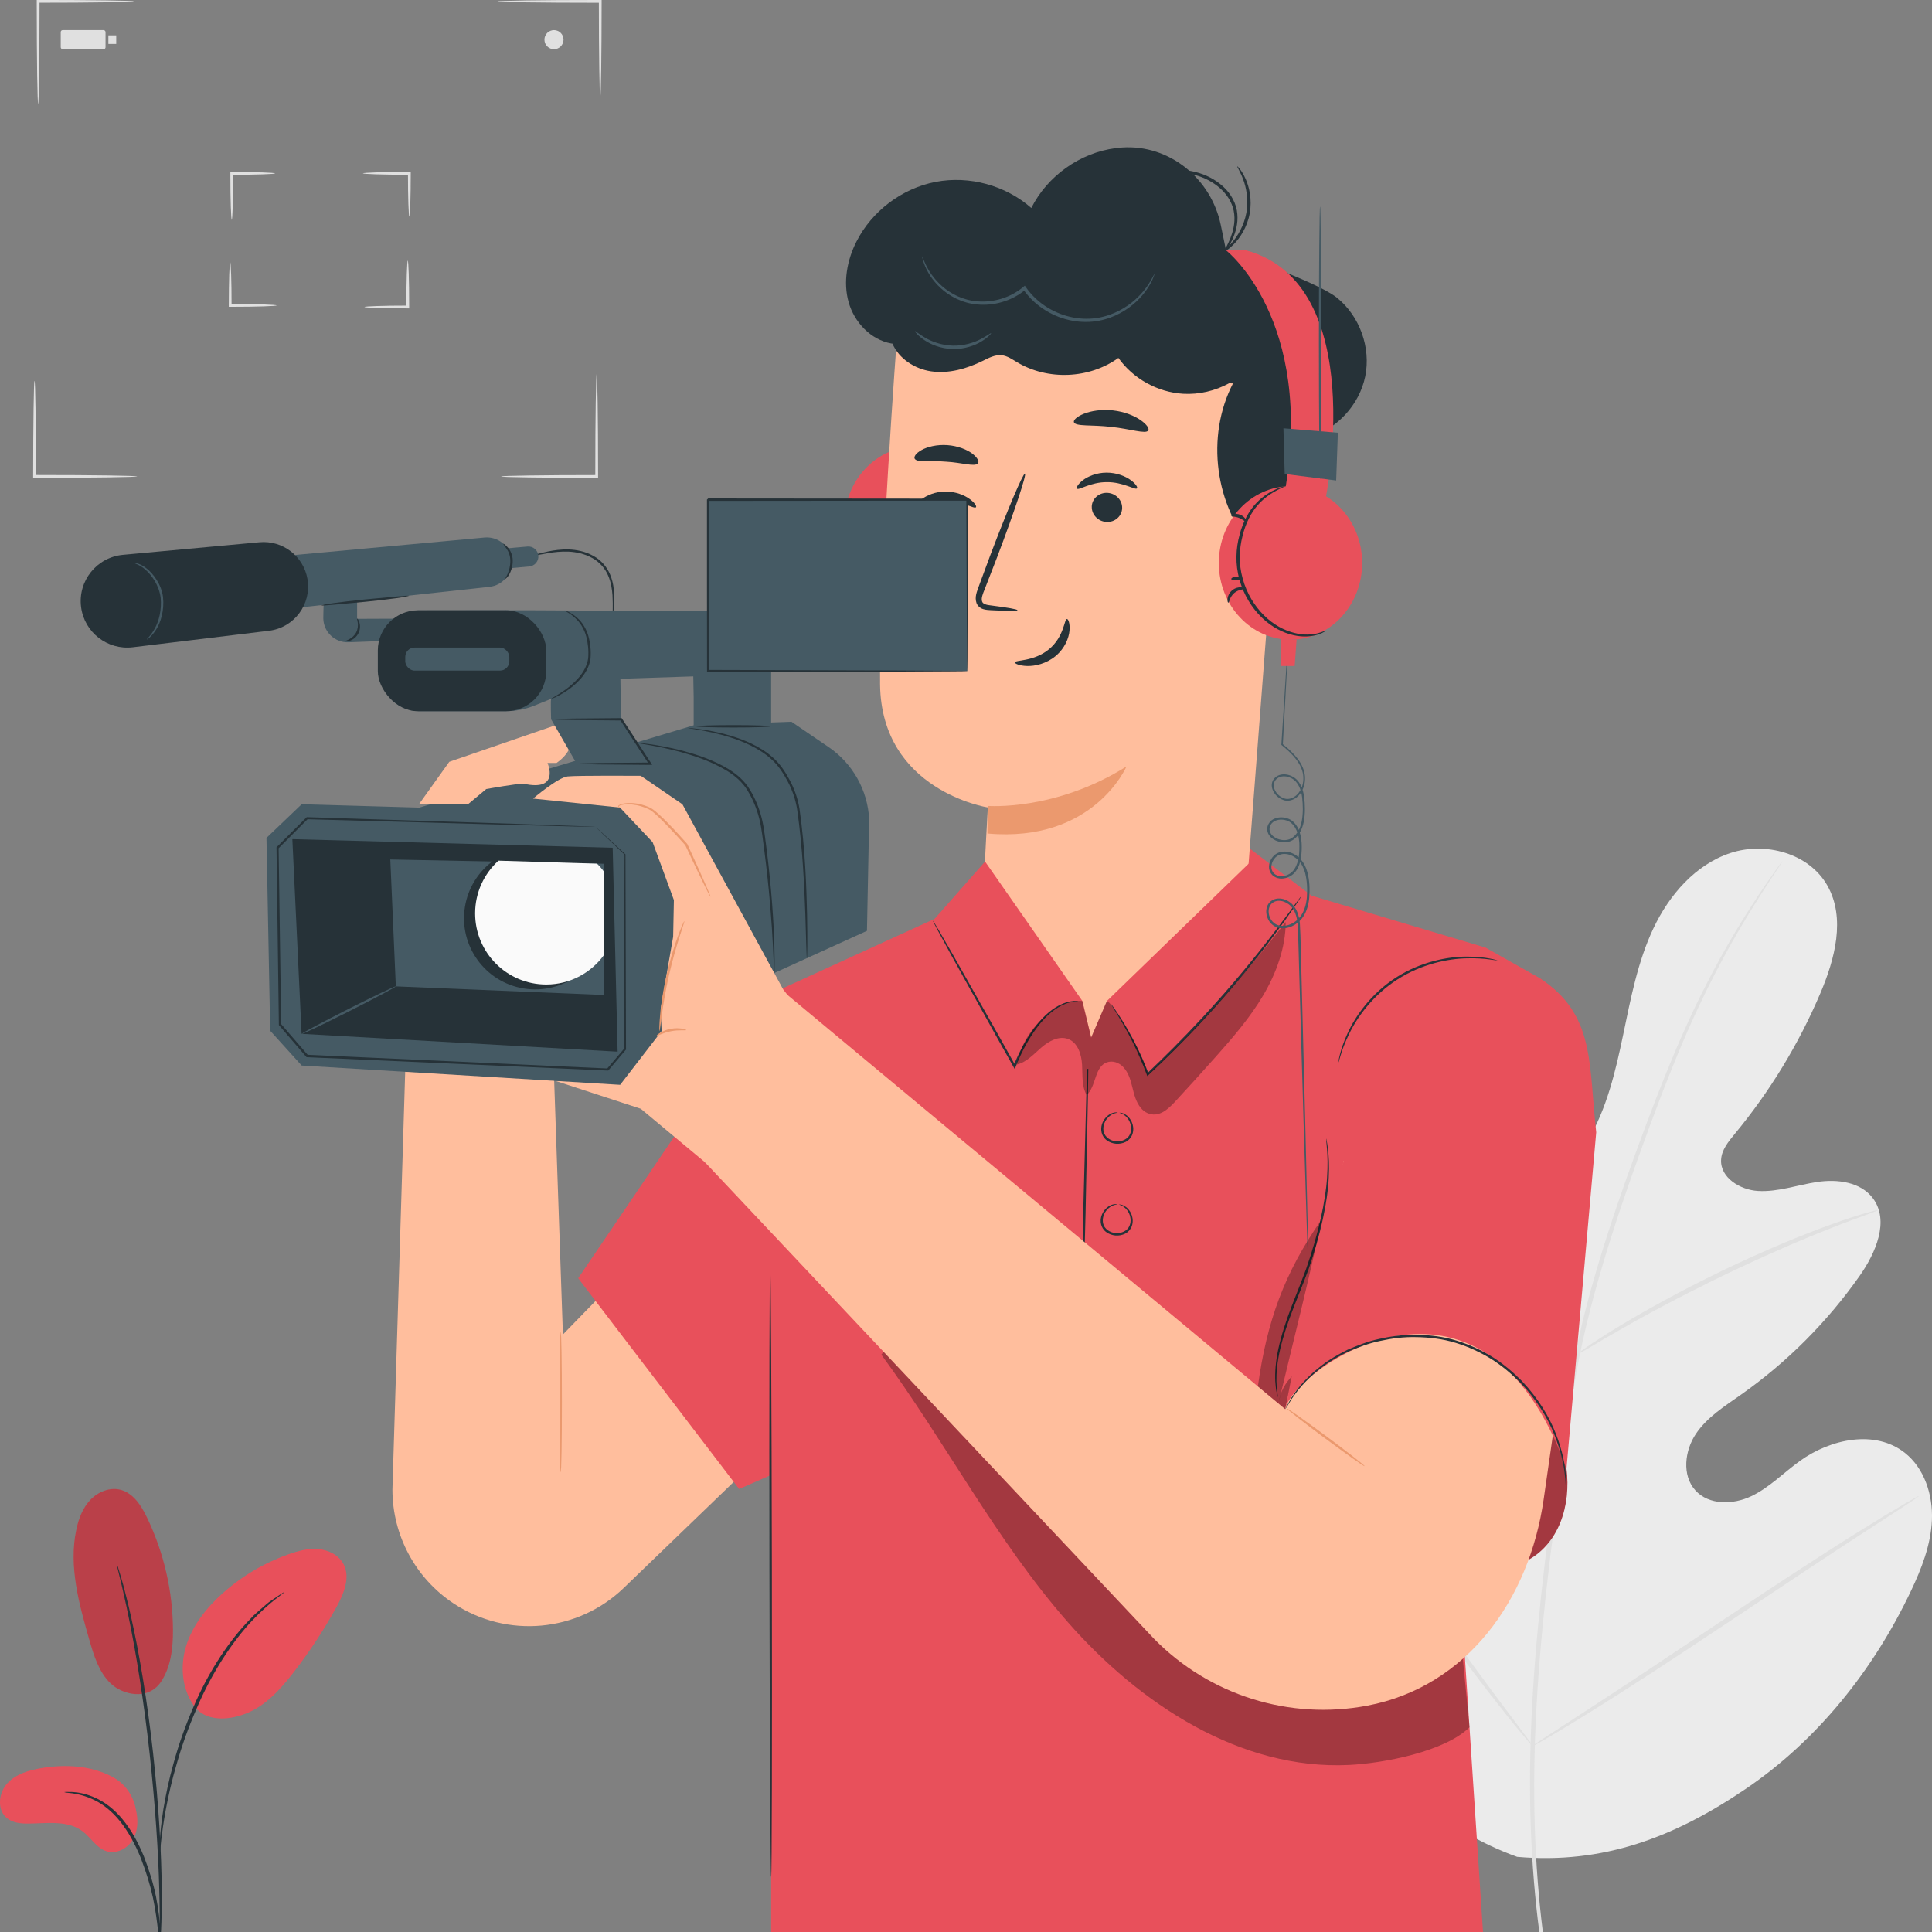 <?xml version="1.0" encoding="UTF-8"?>
<svg id="Plant" xmlns="http://www.w3.org/2000/svg" viewBox="0 0 500 500">
  <rect x="0" y="0" width="500" height="500" fill="#808080" stroke="none"/>
  <defs>
    <style>
      .cls-1 {
        fill: #e8505b;
      }

      .cls-2 {
        fill: #fafafa;
      }

      .cls-3 {
        fill: #263238;
      }

      .cls-4 {
        opacity: .3;
      }

      .cls-5 {
        fill: #eb996e;
      }

      .cls-6 {
        fill: #e0e0e0;
      }

      .cls-7 {
        fill: #455a64;
      }

      .cls-8 {
        opacity: .2;
      }

      .cls-9 {
        fill: #ffbe9d;
      }

      .cls-10 {
        fill: #ebebeb;
      }
    </style>
  </defs>
  <g>
    <path class="cls-6" d="M9.88,26.94c-.05,0-.1-.72-.14-2.02-.03-1.44-.07-3.28-.12-5.5-.07-4.64-.11-11.06-.11-18.14,0-.31,0-.63,0-.92v-.37s.36,0,.36,0c6.88,0,13.06.05,17.53.11,2.13.05,3.9.08,5.28.11,1.24.04,1.93.09,1.93.14s-.69.1-1.93.14c-1.38.03-3.15.07-5.28.11-4.47.07-10.65.11-17.53.11l.36-.36c0,.29,0,.6,0,.92,0,7.08-.04,13.5-.11,18.14-.05,2.22-.09,4.06-.12,5.5-.04,1.3-.09,2.02-.14,2.02Z"/>
    <path class="cls-6" d="M59.99,56.9c-.1,0-.19-1.3-.26-3.4-.07-2.1-.11-5-.11-8.21,0-.14,0-.28,0-.41v-.37s.36,0,.36,0c3.11,0,5.91.05,7.94.11,2.02.07,3.26.16,3.26.25s-1.24.19-3.26.25c-2.02.07-4.82.11-7.94.11l.36-.36c0,.13,0,.27,0,.41,0,3.21-.04,6.11-.11,8.21-.07,2.1-.16,3.4-.26,3.4Z"/>
    <path class="cls-6" d="M71.6,79.03c0,.1-1.3.19-3.4.26-2.1.07-5.01.11-8.21.11-.14,0-.28,0-.41,0h-.37s0-.36,0-.36c0-3.11.05-5.91.11-7.94.07-2.02.16-3.26.25-3.26s.19,1.24.25,3.26c.07,2.02.11,4.82.11,7.94l-.36-.36c.13,0,.27,0,.41,0,3.21,0,6.11.04,8.21.11,2.1.07,3.4.16,3.4.26Z"/>
    <path class="cls-6" d="M105.52,67.42c.1,0,.19,1.3.26,3.4.07,2.1.11,5,.11,8.21,0,.14,0,.28,0,.41v.37s-.36,0-.36,0c-3.11,0-5.91-.05-7.94-.11-2.02-.07-3.26-.16-3.26-.25s1.24-.19,3.26-.25c2.02-.07,4.82-.11,7.94-.11l-.36.36c0-.13,0-.27,0-.41,0-3.21.04-6.11.11-8.21.07-2.1.16-3.4.26-3.4Z"/>
    <path class="cls-6" d="M93.91,44.87c0-.1,1.3-.19,3.4-.26,2.1-.07,5.01-.11,8.21-.11.14,0,.28,0,.41,0h.37s0,.36,0,.36c0,3.11-.05,5.91-.11,7.94-.07,2.02-.16,3.26-.25,3.26s-.19-1.24-.25-3.26c-.07-2.02-.11-4.82-.11-7.94l.36.36c-.13,0-.27,0-.41,0-3.21,0-6.11-.04-8.21-.11-2.1-.07-3.4-.16-3.4-.26Z"/>
    <path class="cls-6" d="M35.53,123.29c0,.05-.72.1-2.02.14-1.44.03-3.28.07-5.5.12-4.64.07-11.06.11-18.14.11-.31,0-.63,0-.92,0h-.37v-.36c0-6.88.05-13.06.11-17.53.05-2.13.08-3.9.11-5.28.04-1.24.09-1.93.14-1.93s.1.69.14,1.93c.03,1.38.07,3.15.11,5.28.07,4.47.11,10.65.11,17.53l-.36-.36c.29,0,.6,0,.92,0,7.08,0,13.5.04,18.14.11,2.22.05,4.06.09,5.5.12,1.3.04,2.02.09,2.02.14Z"/>
    <path class="cls-6" d="M154.41,96.72c.05,0,.1.72.14,2.02.03,1.44.07,3.28.12,5.5.07,4.64.11,11.06.11,18.14,0,.31,0,.63,0,.92v.37h-.36c-6.88,0-13.06-.05-17.53-.11-2.13-.05-3.9-.08-5.28-.11-1.24-.04-1.93-.09-1.93-.14s.69-.1,1.93-.14c1.38-.03,3.15-.07,5.28-.11,4.47-.07,10.65-.11,17.53-.11l-.36.36c0-.29,0-.6,0-.92,0-7.08.04-13.5.11-18.14.05-2.22.09-4.06.12-5.5.04-1.3.09-2.02.14-2.02Z"/>
    <path class="cls-6" d="M128.75.37c0-.05.72-.1,2.02-.14,1.44-.03,3.28-.07,5.5-.12,4.64-.07,11.06-.11,18.14-.11.31,0,.63,0,.92,0h.37v.36c0,6.88-.05,13.06-.11,17.53-.05,2.13-.08,3.9-.11,5.28-.04,1.24-.09,1.93-.14,1.93s-.1-.69-.14-1.93c-.03-1.38-.07-3.15-.11-5.28-.07-4.47-.11-10.65-.11-17.53l.36.36c-.29,0-.6,0-.92,0-7.08,0-13.5-.04-18.14-.11-2.22-.05-4.06-.09-5.5-.12-1.3-.04-2.02-.09-2.02-.14Z"/>
    <path class="cls-6" d="M145.84,10.26c0,1.36-1.11,2.47-2.47,2.47s-2.47-1.11-2.47-2.47,1.11-2.47,2.47-2.47,2.47,1.11,2.47,2.47Z"/>
    <rect class="cls-6" x="15.72" y="7.79" width="11.59" height="4.94" rx=".49" ry=".49"/>
    <rect class="cls-6" x="28.05" y="9.15" width="2.03" height="2.22"/>
  </g>
  <g>
    <path class="cls-10" d="M392.6,480.54c-39.34-14.24-58.39-55.16-67.46-94.12-1.51-6.5-4.05-13.11-2.5-19.58,1.55-6.48,7.66-12.26,14.16-11.1,5.39.97,8.97,5.97,12.89,9.86,5.21,5.17,11.88,8.81,18.99,10.37,4.68,1.03,10.1.96,13.55-2.36,4.73-4.56,3.32-12.42,1.56-18.82-3.29-11.93-6.57-23.85-9.86-35.77-1.76-6.4-3.54-12.94-3.18-19.56.36-6.62,3.24-13.45,8.88-16.8,5.64-3.35,14.12-1.86,17.1,4.07,1.24,2.47,1.43,5.32,2.33,7.93.89,2.61,2.92,5.22,5.65,5.29,2.76.06,4.84-2.44,6.25-4.83,4.88-8.25,7.12-17.79,9.09-27.21,1.97-9.42,3.76-19,7.86-27.67,4.1-8.67,10.9-16.5,19.94-19.48,9.04-2.99,20.34.05,25.08,8.44,4.76,8.41,1.95,18.99-1.82,27.85-5.59,13.14-13.08,25.44-22.15,36.4-1.63,1.98-3.41,4.12-3.54,6.7-.24,4.65,4.95,7.8,9.54,8.07,5.2.31,10.26-1.58,15.41-2.34,5.16-.76,11.16,0,14.32,4.21,4.39,5.84.75,14.18-3.43,20.13-8.37,11.91-18.79,22.34-30.64,30.69-4.25,2.99-8.81,5.84-11.72,10.17-2.91,4.34-3.66,10.71-.15,14.61,3.51,3.9,9.8,3.76,14.49,1.52,4.69-2.24,8.39-6.11,12.62-9.15,7.91-5.69,19.45-8.14,27.14-2.05,5.05,4.01,7.25,10.89,6.98,17.35-.27,6.47-2.69,12.63-5.46,18.45-9.66,20.36-24.15,38.55-42.68,51.12-18.53,12.58-36.94,19.58-59.24,17.62"/>
    <path class="cls-6" d="M399.78,509.29c-2.71-15.67-4.21-34.63-3.73-55.64.44-21.01,2.84-44,6.18-67.96.86-5.99,1.7-11.9,2.53-17.73.85-5.82,1.68-11.59,2.85-17.18,2.29-11.2,5.34-21.79,8.55-31.75,3.21-9.97,6.62-19.31,9.87-28.02,3.27-8.71,6.47-16.77,9.7-23.99,6.42-14.47,12.96-25.51,17.77-32.9,2.39-3.71,4.34-6.52,5.69-8.41.65-.9,1.16-1.61,1.55-2.14.35-.48.54-.72.56-.7.02.01-.14.28-.46.78-.36.55-.84,1.28-1.45,2.21-1.28,1.93-3.17,4.79-5.5,8.53-4.67,7.46-11.08,18.53-17.38,33-3.17,7.22-6.32,15.28-9.54,23.99-3.21,8.72-6.58,18.06-9.75,28.01-3.17,9.95-6.19,20.5-8.45,31.64-1.15,5.56-1.98,11.28-2.82,17.11-.83,5.83-1.67,11.74-2.53,17.72-3.33,23.94-5.75,46.87-6.26,67.81-.54,20.94.86,39.83,3.46,55.46"/>
    <path class="cls-6" d="M407.94,350.65c-.08.03-.56-.88-1.36-2.57-.81-1.68-1.91-4.15-3.22-7.22-2.62-6.14-5.95-14.74-9.59-24.23-3.64-9.5-7.08-18.03-9.79-24.11-1.35-3.04-2.46-5.5-3.25-7.18-.78-1.69-1.18-2.65-1.11-2.69.07-.04.61.84,1.53,2.47.92,1.62,2.16,4.03,3.61,7.03,2.92,6.01,6.51,14.52,10.15,24.03,3.57,9.38,6.79,17.86,9.25,24.35,1.13,2.92,2.09,5.38,2.85,7.36.67,1.74,1,2.72.92,2.75Z"/>
    <path class="cls-6" d="M486.2,313.1c.02.08-1.11.53-3.18,1.28-2.06.76-5.06,1.84-8.71,3.29-7.33,2.84-17.31,7.13-28.12,12.33-10.8,5.23-20.38,10.37-27.2,14.3-3.43,1.94-6.15,3.58-8.05,4.7-1.89,1.13-2.96,1.72-3,1.65-.05-.07.93-.8,2.75-2.06,1.82-1.25,4.49-3.01,7.86-5.05,6.73-4.13,16.27-9.41,27.11-14.66,10.84-5.22,20.92-9.39,28.35-12.03,3.7-1.35,6.75-2.31,8.87-2.92,2.12-.61,3.3-.9,3.33-.82Z"/>
    <path class="cls-6" d="M396.66,451.87s-.32-.27-.84-.85c-.6-.7-1.33-1.56-2.21-2.6-1.91-2.27-4.59-5.62-7.84-9.81-6.51-8.37-15.15-20.22-24.49-33.42-9.36-13.21-17.87-25.12-24.19-33.61-3.09-4.13-5.64-7.52-7.53-10.04-.81-1.1-1.48-2-2.03-2.74-.45-.63-.68-.98-.64-1.01.03-.02.32.27.84.86.6.7,1.33,1.56,2.21,2.6,1.91,2.27,4.59,5.62,7.84,9.81,6.51,8.37,15.15,20.22,24.5,33.42,9.35,13.2,17.86,25.11,24.19,33.61,3.09,4.12,5.64,7.52,7.52,10.04.81,1.1,1.48,2,2.03,2.74.45.64.68.98.64,1.01Z"/>
    <path class="cls-6" d="M496.67,387.14s-.31.29-.97.74c-.78.52-1.74,1.15-2.89,1.92-2.68,1.74-6.3,4.09-10.7,6.95-9.04,5.87-21.43,14.13-35.1,23.26-13.68,9.14-26.16,17.29-35.32,22.98-4.58,2.84-8.31,5.11-10.92,6.62-1.21.69-2.2,1.26-3.01,1.72-.7.38-1.07.56-1.1.53-.02-.04.31-.29.97-.74.78-.51,1.73-1.15,2.89-1.92,2.68-1.74,6.3-4.09,10.7-6.95,9.04-5.87,21.43-14.13,35.11-23.27,13.68-9.14,26.15-17.29,35.31-22.97,4.58-2.85,8.31-5.11,10.92-6.62,1.21-.69,2.2-1.26,3.01-1.72.7-.38,1.07-.56,1.1-.53Z"/>
  </g>
  <g>
    <path class="cls-9" d="M104.88,276.79l-3.32,108.7c0,11.86,5.95,22.93,15.83,29.48h0c13.82,9.15,32.13,7.47,44.06-4.03l35.54-34.27-3.83-80.1-47.48,48.8-2.39-69.39-38.42.81Z"/>
    <polygon class="cls-1" points="246.76 235.57 199.57 257.14 149.63 330.81 191.29 385.35 223.19 371.35 246.76 235.57"/>
    <path class="cls-5" d="M145.11,344.71c.17,0,.31,8.12.31,18.15s-.14,18.15-.31,18.15-.31-8.12-.31-18.15.14-18.15.31-18.15Z"/>
  </g>
  <g>
    <polygon class="cls-1" points="216.89 250.93 241.44 238.29 255.54 222.29 321.28 217.96 339.42 231.8 384.41 245.23 375.11 368.26 384.19 505.95 199.57 505.54 199.57 371.72 216.89 250.93"/>
    <path class="cls-3" d="M199.32,327.18c.17,0,.37,35.51.44,79.3.07,43.81-.01,79.31-.19,79.31-.17,0-.37-35.5-.44-79.31-.07-43.79.01-79.3.19-79.3Z"/>
    <path class="cls-3" d="M293.39,344.74s-.32.03-.94.01c-.67-.02-1.56-.05-2.67-.09-2.39-.11-5.73-.27-9.83-.46h-.22s0-.23,0-.23c.16-7.75.37-18.22.6-29.75.31-11.9.59-22.67.8-30.54.13-3.86.24-7,.31-9.25.05-1.04.09-1.88.12-2.52.03-.57.06-.88.08-.88.02,0,.04.3.04.88,0,.64,0,1.47,0,2.52-.03,2.26-.07,5.4-.12,9.26-.16,7.88-.38,18.65-.62,30.55-.3,11.53-.57,22-.78,29.75l-.21-.23c4.09.27,7.43.5,9.82.66,1.11.09,2,.16,2.67.21.61.06.93.1.93.12Z"/>
    <path class="cls-3" d="M289.72,287.98s.36-.07.95.15c.59.21,1.38.76,1.97,1.74.56.96.95,2.42.34,3.89-.31.71-.88,1.37-1.64,1.75-.75.39-1.63.55-2.51.49-.88-.08-1.72-.38-2.4-.89-.69-.5-1.15-1.24-1.33-2-.37-1.55.26-2.93.97-3.78.74-.87,1.61-1.29,2.23-1.4.62-.12.97-.02.96,0,0,.06-.34.05-.9.23-.56.17-1.31.62-1.95,1.44-.6.81-1.1,2.08-.76,3.36.31,1.3,1.68,2.29,3.22,2.41,1.54.13,3.06-.62,3.57-1.86.55-1.21.26-2.54-.2-3.44-.49-.92-1.17-1.47-1.69-1.74-.52-.27-.86-.31-.85-.38Z"/>
    <path class="cls-3" d="M289.58,311.73s.36-.07.95.15c.59.21,1.38.76,1.97,1.74.56.96.95,2.42.34,3.89-.31.71-.88,1.37-1.64,1.75-.75.39-1.63.55-2.51.49-.88-.08-1.72-.38-2.4-.89-.69-.5-1.15-1.24-1.33-2-.37-1.55.26-2.93.97-3.78.74-.87,1.61-1.29,2.23-1.4.62-.12.97-.02.96,0,0,.06-.34.05-.9.23-.56.17-1.31.62-1.95,1.44-.6.81-1.1,2.08-.76,3.36.31,1.3,1.68,2.29,3.22,2.41,1.54.13,3.06-.62,3.57-1.86.55-1.21.26-2.54-.2-3.44-.49-.92-1.17-1.47-1.69-1.74-.52-.27-.86-.31-.85-.38Z"/>
    <g class="cls-4">
      <path d="M228.09,350.59c16.66,22.7,29.71,48.07,48.28,69.24,18.57,21.17,44.65,38.31,72.78,36.94,8.97-.44,24.76-3.45,31.16-9.76l-2.36-24.11c-45.9-11.99-88.91-34.88-124.5-66.24-6.25-5.51-13.46-11.68-21.73-10.64"/>
    </g>
  </g>
  <g>
    <g>
      <g>
        <ellipse class="cls-1" cx="237.02" cy="135.39" rx="18.55" ry="19.86"/>
        <path class="cls-3" d="M238.48,115.54c-.03.08.75.35,2.05,1.04,1.29.68,3.15,1.78,4.87,3.74,1.74,1.93,3.22,4.73,4.02,8.08.87,3.34,1.04,7.2-.04,11.03-1.05,3.82-3.1,7.14-5.54,9.54-2.43,2.43-5.27,3.88-7.78,4.51-2.52.66-4.68.46-6.08.1-1.41-.36-2.13-.78-2.17-.7-.01.03.15.14.49.34.33.21.87.46,1.58.69,1.42.47,3.67.78,6.32.17,2.63-.57,5.64-2.03,8.2-4.54,2.58-2.46,4.74-5.91,5.83-9.89,1.13-3.97.92-8.06-.02-11.47-.87-3.45-2.48-6.35-4.35-8.3-1.86-1.98-3.83-3.02-5.18-3.62-.68-.3-1.23-.49-1.61-.6-.38-.11-.58-.16-.59-.13Z"/>
        <path class="cls-3" d="M253.1,145.69c.11,0,.27-.37.21-1-.06-.63-.4-1.52-1.17-2.17-.77-.66-1.71-.86-2.33-.81-.64.04-.99.26-.96.37.03.24,1.51.08,2.72,1.12,1.22,1.03,1.29,2.52,1.53,2.51Z"/>
        <path class="cls-3" d="M252.33,139.58c.09-.22-.48-.63-1.29-.66-.81-.03-1.4.35-1.33.58.07.24.64.28,1.3.3.66.02,1.23,0,1.32-.22Z"/>
        <path class="cls-3" d="M252.33,123.18c.11-.21-.99-.79-2.3-.27-1.31.51-1.74,1.68-1.51,1.76.22.12.83-.57,1.83-.94.99-.4,1.91-.31,1.98-.55Z"/>
      </g>
      <g>
        <g>
          <g>
            <path class="cls-9" d="M285.53,268.91h0c-18.28-1.46-32.09-17.19-31.18-35.5.64-12.85,1.3-24.44,1.3-24.44,0,0-27.55-4.28-27.89-31.83-.34-27.55,4.44-90.81,4.44-90.81h0c31.89-13.71,68.7-9.08,96.21,12.09l4.08,3.14-10.44,136.13c-1.44,18.72-17.81,32.71-36.52,31.22Z"/>
            <path class="cls-5" d="M255.61,208.57s17.41,1.42,35.92-10.21c0,0-8.49,19.83-35.98,17.35l.06-7.14Z"/>
          </g>
          <g>
            <path class="cls-3" d="M276.12,160.19c-.69-.04-.7,4.56-4.63,7.82-3.93,3.27-8.83,2.76-8.86,3.4-.06.29,1.09.89,3.16.95,2.03.07,4.99-.58,7.4-2.58,2.4-2,3.43-4.67,3.59-6.55.18-1.92-.34-3.06-.65-3.03Z"/>
            <path class="cls-3" d="M277.93,109.28c.42,1.15,4.65.61,9.61,1.2,4.98.5,8.99,1.95,9.64.92.29-.49-.4-1.58-2.02-2.69-1.6-1.11-4.17-2.17-7.15-2.5-2.98-.33-5.71.15-7.52.88-1.82.73-2.74,1.64-2.56,2.19Z"/>
            <path class="cls-3" d="M236.76,118.77c.75,1.04,4.16.37,8.15.72,4,.22,7.3,1.37,8.17.45.39-.45-.05-1.46-1.43-2.52-1.36-1.05-3.72-2.02-6.47-2.22-2.75-.19-5.21.44-6.69,1.28-1.51.84-2.07,1.78-1.74,2.29Z"/>
          </g>
        </g>
        <g>
          <path class="cls-9" d="M329.09,130.09c.47-.2,18.93-5.6,18.33,13.24-.6,18.83-19.39,14.35-19.4,13.8-.02-.54,1.08-27.04,1.08-27.04Z"/>
          <path class="cls-5" d="M334,150.18c.08-.06.32.24.87.51.53.26,1.46.47,2.45.13,2.01-.67,3.79-3.77,3.99-7.16.1-1.71-.2-3.36-.77-4.73-.53-1.4-1.39-2.39-2.39-2.6-.99-.26-1.72.31-1.97.84-.27.52-.16.9-.26.93-.05.05-.39-.33-.22-1.1.09-.37.32-.81.78-1.16.46-.35,1.13-.52,1.83-.42,1.45.15,2.71,1.52,3.33,3.03.7,1.51,1.09,3.36.97,5.29-.24,3.79-2.3,7.28-5.05,7.98-1.34.3-2.43-.13-2.98-.59-.57-.48-.65-.91-.59-.94Z"/>
        </g>
        <path class="cls-3" d="M221.65,62.52c4-7.9,11.79-13.78,20.49-15.45,8.7-1.67,18.11.89,24.76,6.75,4.17-8.29,12.61-14.29,21.82-15.48.58-.07,1.15-.13,1.73-.17,12.23-.79,23.01,8.07,25.49,20.07l1.35,6.53s23.29,7.93,28.67,12.25c5.93,4.76,8.88,12.94,7.36,20.39-1.52,7.45-7.46,13.81-14.78,15.86,5.91,10.66.37,25.94-10.99,30.34l-2.75-1.14c-10.42-11.44-12.8-29.5-5.7-43.25-.34.02-.66-.04-.99-.04-3.63,1.98-7.8,2.97-11.93,2.73-6.59-.39-12.92-3.9-16.74-9.28-7.52,5.43-18.3,5.88-26.25,1.1-1.25-.75-2.5-1.64-3.96-1.8-1.73-.18-3.37.71-4.93,1.48-4.13,2.03-8.78,3.35-13.33,2.69-4.25-.62-8.33-3.26-10.01-7.17-.1-.02-.21-.02-.31-.04-5.31-.96-9.57-5.49-11.03-10.69-1.46-5.19-.41-10.87,2.03-15.69Z"/>
      </g>
      <path class="cls-1" d="M343.03,129.23s11.58-55.71-20.59-64.46h-5.15s23,17.89,15.19,62.77"/>
      <g>
        <ellipse class="cls-1" cx="333.98" cy="145.69" rx="18.55" ry="19.86"/>
        <path class="cls-3" d="M332.51,125.84s-.21.02-.59.13c-.38.11-.93.29-1.61.6-1.35.6-3.32,1.65-5.18,3.62-1.87,1.95-3.48,4.86-4.35,8.3-.94,3.4-1.15,7.49-.02,11.47,1.09,3.98,3.25,7.42,5.83,9.89,2.56,2.5,5.57,3.96,8.2,4.54,2.65.61,4.9.3,6.32-.17.71-.23,1.25-.48,1.58-.69.34-.2.51-.32.49-.34-.04-.08-.76.34-2.17.7-1.4.36-3.56.56-6.08-.1-2.51-.63-5.35-2.08-7.78-4.51-2.44-2.4-4.5-5.71-5.54-9.54-1.09-3.83-.91-7.69-.04-11.03.8-3.36,2.29-6.15,4.02-8.08,1.72-1.95,3.58-3.05,4.87-3.74,1.3-.69,2.08-.95,2.05-1.04Z"/>
        <path class="cls-3" d="M317.89,155.98c.24,0,.32-1.48,1.53-2.51,1.21-1.04,2.69-.88,2.72-1.12.03-.11-.32-.33-.96-.37-.63-.04-1.56.16-2.33.81-.77.66-1.11,1.55-1.17,2.17-.06.64.1,1.01.21,1Z"/>
        <path class="cls-3" d="M318.66,149.88c.08.23.66.24,1.32.22.66-.02,1.23-.07,1.3-.3.07-.23-.52-.6-1.33-.58-.81.02-1.37.43-1.29.66Z"/>
        <path class="cls-3" d="M318.66,133.48c.08.24.99.15,1.98.55,1,.37,1.61,1.06,1.83.94.23-.08-.2-1.25-1.51-1.76-1.31-.52-2.42.06-2.3.27Z"/>
      </g>
      <path class="cls-3" d="M297.18,44.07c0,.15,2.27.1,5.9.28,1.81.12,3.96.33,6.25.96,2.28.61,4.66,1.78,6.65,3.61,1.99,1.83,3.22,4.21,3.44,6.53.25,2.32-.32,4.43-.96,6.1-1.36,3.34-2.86,5.1-2.71,5.2.04.03.45-.37,1.07-1.19.62-.82,1.46-2.07,2.21-3.76.73-1.69,1.42-3.9,1.19-6.41-.18-2.52-1.52-5.16-3.65-7.09-2.12-1.95-4.66-3.15-7.04-3.75-2.39-.61-4.6-.76-6.43-.8-1.84-.03-3.32.05-4.34.13-1.02.08-1.58.15-1.58.21Z"/>
      <path class="cls-3" d="M320.21,43.06c-.12.09.73,1.25,1.52,3.37.8,2.1,1.43,5.25.83,8.63-.61,3.38-2.31,6.12-3.79,7.8-1.49,1.71-2.69,2.5-2.6,2.62.04.08,1.39-.53,3.06-2.2,1.66-1.64,3.55-4.48,4.2-8.07.64-3.59-.13-6.91-1.12-9.02-.98-2.15-2.03-3.19-2.1-3.13Z"/>
      <path class="cls-7" d="M238.66,66.37s.01.23.11.65c.1.42.29,1.04.61,1.8.63,1.52,1.84,3.68,4.06,5.73,2.19,2.03,5.51,3.93,9.59,4.26,4.02.36,8.71-.78,12.39-3.87l-.64-.09c.78,1.12,1.73,2.22,2.8,3.21,3.88,3.57,8.92,5.29,13.45,5.26,4.58.02,8.49-1.76,11.22-3.76,2.77-2.02,4.42-4.31,5.36-5.95.46-.83.78-1.49.94-1.97.18-.47.26-.71.23-.73-.08-.03-.46.94-1.46,2.51-1,1.56-2.7,3.72-5.42,5.62-2.69,1.87-6.48,3.52-10.86,3.45-4.33-.01-9.15-1.7-12.86-5.1-1.03-.95-1.93-1.99-2.68-3.06l-.28-.4-.37.31c-3.47,2.93-7.93,4.06-11.76,3.76-3.89-.26-7.09-2.01-9.26-3.92-2.2-1.92-3.45-3.97-4.16-5.42-.71-1.46-.94-2.34-1.01-2.32Z"/>
      <path class="cls-7" d="M236.8,85.72c-.07.06.66,1.09,2.32,2.23,1.64,1.14,4.29,2.3,7.41,2.38,3.11.08,5.83-.94,7.52-1.99,1.72-1.05,2.51-2.03,2.44-2.1-.09-.11-1.02.69-2.74,1.56-1.7.87-4.28,1.73-7.2,1.65-2.91-.08-5.45-1.07-7.1-2.03-1.67-.96-2.55-1.81-2.65-1.7Z"/>
      <g>
        <path class="cls-3" d="M237.04,131.35c.49.51,3.47-1.7,7.72-1.68,4.24-.05,7.35,2.13,7.81,1.61.23-.23-.27-1.16-1.63-2.14-1.33-.98-3.61-1.94-6.25-1.93-2.64.01-4.86.99-6.14,1.98-1.3,1-1.75,1.93-1.51,2.16Z"/>
        <g>
          <path class="cls-3" d="M282.55,131.1c-.07,2.08,1.63,3.86,3.8,3.98,2.17.12,3.99-1.47,4.06-3.55.07-2.08-1.63-3.86-3.8-3.98-2.17-.12-3.99,1.48-4.07,3.56Z"/>
          <path class="cls-3" d="M278.72,126.46c.49.51,3.48-1.7,7.72-1.68,4.24-.05,7.35,2.13,7.81,1.61.23-.23-.27-1.16-1.63-2.14-1.33-.98-3.61-1.94-6.25-1.93-2.64.01-4.86.99-6.14,1.98-1.3,1-1.74,1.93-1.51,2.16Z"/>
        </g>
        <path class="cls-3" d="M263.33,157.92c.02-.24-2.62-.7-6.89-1.24-1.08-.11-2.11-.33-2.29-1.07-.26-.78.2-1.95.72-3.21,1.02-2.62,2.08-5.37,3.2-8.25,4.45-11.74,7.67-21.4,7.19-21.57-.47-.17-4.46,9.2-8.91,20.94-1.07,2.9-2.09,5.66-3.07,8.3-.41,1.23-1.11,2.63-.56,4.25.29.81,1.09,1.4,1.78,1.58.69.21,1.3.22,1.84.26,4.3.23,6.97.25,6.98,0Z"/>
      </g>
    </g>
    <polygon class="cls-1" points="254.89 222.91 280.11 259.04 282.4 268.51 286.48 259.04 325.54 221.21 325.54 257.5 296.37 275.04 280.11 276.79 255.54 267.58 248.46 252.84 254.89 222.91"/>
    <path class="cls-3" d="M279.1,259.06c0,.06-.67.03-1.85.26-1.17.25-2.85.87-4.6,2.2-3.54,2.62-7.19,7.91-9.8,14.57l-.23.6-.31-.55c-1.4-2.49-2.91-5.17-4.46-7.94-4.55-8.2-8.68-15.62-11.71-21.08-1.44-2.66-2.62-4.83-3.49-6.42-.37-.72-.68-1.3-.92-1.76-.2-.41-.3-.62-.28-.64.02-.01.15.19.39.57.27.45.61,1.01,1.02,1.7.91,1.57,2.15,3.71,3.66,6.33,3.07,5.44,7.25,12.83,11.87,20.99,1.55,2.77,3.05,5.45,4.44,7.95l-.54.04c2.69-6.75,6.45-12.05,10.14-14.67,1.83-1.32,3.58-1.9,4.79-2.09.61-.07,1.08-.12,1.4-.09.32,0,.48.02.48.04Z"/>
    <path class="cls-3" d="M336.85,231.84s-.13.26-.43.72c-.34.51-.77,1.17-1.32,1.99-1.17,1.71-2.89,4.17-5.1,7.14-4.41,5.95-10.82,13.96-18.52,22.25-5.01,5.42-9.96,10.27-14.26,14.27l-.3.28-.14-.38c-2.16-5.81-4.59-10.41-6.41-13.55-.91-1.57-1.67-2.78-2.19-3.6-.52-.82-.79-1.27-.77-1.28.01,0,.1.09.25.29.18.24.39.54.66.9.56.8,1.36,1.98,2.32,3.53,1.91,3.1,4.41,7.69,6.64,13.52l-.44-.1c4.26-4.04,9.17-8.9,14.18-14.3,7.68-8.27,14.12-16.22,18.62-22.09,2.25-2.94,4.02-5.35,5.25-7.02.58-.79,1.05-1.43,1.42-1.92.33-.43.51-.66.53-.65Z"/>
    <g class="cls-4">
      <path d="M281.68,282.92c2.02-2.47,1.75-6.89,4.76-7.98,1.5-.54,3.17.04,4.25,1.21,2.79,2.99,1.99,7.4,4.52,10.54.47.59,1.07,1.08,1.76,1.38,2.88,1.26,5.29-.96,7.16-2.99,3.55-3.84,7.07-7.72,10.54-11.63,4.44-5,8.85-10.1,12.25-15.86,3.4-5.76,5.78-12.28,5.83-18.97-10.92,13.94-22.61,27.51-35.73,39.4-1.52-5.49-4.85-10.98-7.89-15.74-.43-.67-1.92-2.94-2.67-3.24-.38-.15.38-.17,0,0l-4.08,9.47s-1.83-7.7-2.29-9.47c-1.58-.11-3.2.14-4.84.76,0,0-1.66.73-3.36,2.04-4.63,3.56-7.62,7.93-8.75,13.66,2.52-.58,4.36-2.67,6.32-4.37,1.95-1.7,4.62-3.17,7.03-2.22,2.48.98,3.4,4.01,3.55,6.67.15,2.66-.13,5.5,1.17,7.82"/>
    </g>
    <polygon class="cls-7" points="332.15 110.84 332.48 122.67 345.8 124.35 346.24 111.99 332.15 110.84"/>
    <path class="cls-7" d="M341.64,53.45c.17,0,.31,15.8.31,35.3s-.14,35.3-.31,35.3-.31-15.8-.31-35.3.14-35.3.31-35.3Z"/>
    <path class="cls-7" d="M338.61,328.12s-.03-.22-.05-.65c-.02-.46-.05-1.1-.08-1.92-.06-1.71-.15-4.2-.26-7.38-.2-6.44-.49-15.71-.84-27.16-.33-11.48-.73-25.13-1.17-40.29-.13-3.78-.16-7.7-.39-11.62-.18-1.9-.74-3.95-2.32-5.09-.76-.57-1.71-.92-2.65-.88-.93.03-1.83.55-2.23,1.38-.81,1.68.11,4.1,1.88,4.83,1.84.73,4.05-.05,5.46-1.48,1.44-1.45,2.09-3.57,2.26-5.66.15-2.11.07-4.31-.48-6.36-.34-1.19-.89-2.34-1.74-3.2-.84-.87-1.96-1.48-3.14-1.61-1.18-.15-2.37.28-3.07,1.22-.69.9-1.02,2.2-.51,3.19.48,1.01,1.71,1.47,2.83,1.29,1.14-.15,2.19-.78,2.83-1.74,1.31-1.94,1.39-4.48,1.32-6.79-.07-1.16-.28-2.32-.74-3.35-.47-1.02-1.19-1.95-2.19-2.37-.99-.43-2.17-.49-3.16-.11-.99.36-1.7,1.33-1.61,2.35.03.49.25.97.58,1.36.35.38.79.68,1.26.91.96.43,2.07.57,3.05.29.98-.27,1.77-1.04,2.34-1.9.58-.87.9-1.88,1.11-2.9.38-2.05.32-4.18.08-6.19-.25-1.97-1.04-4.01-2.75-4.88-.82-.44-1.8-.62-2.67-.42-.87.19-1.63.84-1.84,1.67-.23.83.09,1.74.59,2.45.51.72,1.25,1.26,2.05,1.52.81.28,1.67.1,2.41-.3.74-.39,1.31-1.04,1.73-1.75.83-1.44,1-3.19.63-4.71-.39-1.54-1.25-2.88-2.23-4.02-.99-1.14-2.1-2.11-3.2-3.01l-.08-.06v-.1c.53-8.33.95-14.92,1.24-19.45.15-2.23.27-3.96.35-5.16.04-.57.08-1,.1-1.32.03-.3.05-.45.05-.45,0,0,0,.15,0,.45-.01.32-.03.76-.05,1.33-.06,1.2-.14,2.92-.25,5.16-.25,4.54-.6,11.13-1.06,19.46l-.07-.16c1.11.9,2.24,1.87,3.26,3.04,1.02,1.16,1.92,2.55,2.35,4.18.4,1.63.24,3.47-.65,5.04-.44.77-1.07,1.5-1.9,1.94-.8.45-1.84.66-2.78.34-.92-.3-1.74-.89-2.31-1.69-.56-.79-.95-1.82-.68-2.86.25-1.04,1.19-1.81,2.21-2.04,1.03-.23,2.11-.02,3.03.46.94.47,1.69,1.31,2.16,2.25.49.94.74,1.98.89,3.02.24,2.08.31,4.21-.07,6.37-.22,1.07-.56,2.15-1.18,3.1-.3.48-.68.92-1.12,1.29-.42.39-.97.69-1.54.85-1.15.33-2.37.17-3.46-.31-.53-.26-1.04-.6-1.45-1.05-.4-.47-.69-1.06-.73-1.7-.12-1.29.8-2.52,1.98-2.94,1.17-.45,2.48-.38,3.62.11,1.18.5,1.99,1.57,2.5,2.67.51,1.13.72,2.35.8,3.56.07,1.22.02,2.43-.14,3.66-.18,1.22-.53,2.46-1.28,3.52-.72,1.08-1.95,1.83-3.25,1.99-1.28.21-2.84-.33-3.46-1.63-.64-1.29-.23-2.79.57-3.84.41-.53.97-.97,1.62-1.22.64-.24,1.33-.32,2.01-.24,1.35.16,2.58.84,3.51,1.8.95.96,1.54,2.2,1.9,3.46.58,2.18.65,4.4.5,6.59-.19,2.17-.84,4.43-2.44,6.04-1.54,1.56-3.97,2.46-6.13,1.62-1.07-.45-1.86-1.37-2.25-2.4-.41-1.03-.45-2.23.05-3.27.51-1.05,1.64-1.68,2.75-1.72,1.12-.04,2.18.36,3.04,1,.87.63,1.5,1.56,1.88,2.52.39.97.57,1.99.67,2.99.23,4.01.24,7.86.37,11.66.39,15.16.74,28.81,1.03,40.29.27,11.45.49,20.73.64,27.17.06,3.19.11,5.67.14,7.39,0,.83.02,1.46.02,1.92,0,.43-.01.66-.01.66Z"/>
    <polygon class="cls-1" points="331.59 165.38 331.59 172.36 335.06 172.36 335.56 165.55 331.59 165.38"/>
  </g>
  <g>
    <g>
      <path class="cls-3" d="M158.6,158.92c-.12,0,.08-1.88-.09-4.88-.11-1.49-.35-3.28-1.12-5.07-.75-1.79-2.17-3.51-4.16-4.58-1.97-1.09-4.14-1.54-6.09-1.63-1.97-.08-3.75.14-5.23.38-2.96.51-4.79.97-4.81.86-.01-.04.43-.2,1.25-.43.81-.23,2-.56,3.49-.86,1.49-.3,3.3-.57,5.33-.52,2.03.07,4.29.51,6.37,1.66,2.1,1.13,3.62,3,4.38,4.9.79,1.9.98,3.76,1.04,5.27.04,1.53-.05,2.75-.14,3.6-.09.84-.17,1.31-.21,1.3Z"/>
      <path class="cls-7" d="M204.82,186.79l-25.21.89-74.73,22.42,54.98,24.8,9.25,29.21,28.9-11.22,26.36-11.99s.57-28.91.57-28.91c-.4-7.51-4.28-14.41-10.5-18.65l-9.61-6.55Z"/>
      <g>
        <path class="cls-7" d="M130.07,142.01l6.44-.57c1.42-.13,2.68.92,2.81,2.35h0c.13,1.42-.92,2.68-2.35,2.81l-5.56.5-1.34-5.08Z"/>
        <path class="cls-7" d="M83.69,154.06c.3-2.02-.04,4.05-.02,5.92.03,3.55,2.99,6.37,6.54,6.24l8.25-.31,6.41-5.81-12.45.05v-6.5l-8.74.41Z"/>
        <path class="cls-9" d="M137.96,206.67s6.38-5.45,8.93-5.73c2.55-.28,18.95-.16,18.95-.16l10.77,7.37,26.07,47.9,10.2,13.04-28.34,33.44-18.71-15.59-22.05-7.2,16.84.23c3.4-5.38,9.43-13.6,9.43-13.6l4.16-23.93.19-9.51-5.5-14.97-8.45-8.96-22.5-2.33Z"/>
        <path class="cls-9" d="M108.45,208.11l7.82-10.95,30.12-10.37s4.69,5.67-2.35,10.66h-2.35s3.37,7.48-6.16,5.38c-.88-.2-9.69,1.37-9.69,1.37l-4.69,3.91h-12.71Z"/>
        <polygon class="cls-7" points="78.07 208.14 68.96 216.85 69.92 266.75 78.08 275.76 160.49 280.75 171.23 266.82 169.1 223.02 166.27 215.85 158.35 210.45 78.07 208.14"/>
        <path class="cls-3" d="M154.1,213.98s.18.14.51.44c.35.32.84.77,1.48,1.35,1.32,1.22,3.25,3,5.74,5.3l.04.03v.05c.03,10.32.08,27.94.14,50.38v.09s-.06.07-.06.07c-1.38,1.63-2.9,3.43-4.46,5.27l-.08.1h-.13c-21.87-.98-47.98-2.14-75.96-3.38-.62-.03-1.23-.06-1.85-.08h-.13s-.09-.11-.09-.11c-2.36-2.74-4.7-5.45-7.01-8.13l-.07-.09v-.11c-.22-16.26-.43-31.69-.61-45.76v-.12s.08-.08.08-.08c2.64-2.63,5.19-5.17,7.66-7.64l.08-.08h.11c22.32.72,40.98,1.31,54.09,1.73,6.51.23,11.64.41,15.17.54,1.73.07,3.07.12,3.99.16.43.02.77.04,1.02.05.23.01.34.02.34.03,0,0-.12,0-.36,0-.25,0-.59,0-1.04-.01-.93-.02-2.28-.05-4.02-.08-3.53-.09-8.68-.22-15.2-.39-13.08-.36-31.71-.88-54-1.49l.19-.08c-2.47,2.48-5.01,5.02-7.64,7.66l.08-.21c.2,14.06.43,29.5.66,45.76l-.08-.2c2.31,2.68,4.65,5.39,7.02,8.13l-.22-.11c.61.03,1.23.06,1.85.08,27.97,1.28,54.08,2.47,75.95,3.47l-.21.09c1.56-1.83,3.09-3.63,4.47-5.25l-.06.16c.06-22.44.11-40.06.14-50.38l.04.08c-2.45-2.33-4.34-4.13-5.64-5.37-.63-.61-1.11-1.07-1.45-1.4-.32-.32-.48-.49-.48-.49Z"/>
        <polygon class="cls-3" points="75.66 217.17 78.05 267.55 159.84 272.17 158.56 219.4 75.66 217.17"/>
        <polygon class="cls-7" points="101.01 222.43 102.44 255.27 156.33 257.5 156.33 223.54 101.01 222.43"/>
        <circle class="cls-3" cx="138.51" cy="237.65" r="18.41" transform="translate(-118.19 336.51) rotate(-80.83)"/>
        <path class="cls-2" d="M156.33,247.12c-3.34,4.65-8.8,7.67-14.96,7.67-10.17,0-18.41-8.24-18.41-18.41,0-5.41,2.33-10.27,6.04-13.64l25.5.77c.78.76,1.2,1.24,1.84,2.13v21.48Z"/>
        <path class="cls-7" d="M78.06,267.58c-.08-.15,5.32-3.03,12.05-6.43,6.73-3.4,12.26-6.03,12.33-5.88.08.15-5.32,3.03-12.05,6.43-6.73,3.4-12.25,6.03-12.33,5.87Z"/>
        <path class="cls-7" d="M138.51,157.94l61.06.31v33.29l-8.66-1.55-11.39-1.37v-8.2l-.1-5.37-18.86.62.16,10.48,7.49,11.49.07,1.69-18.65-1-7.01-12.19s-.15-4.81,0-5.27l-4.39,1.77c-2.31.93-4.79,1.41-7.28,1.41h-22.49c-5.52,0-10.03-4.51-10.03-10.03v-7.24c0-4.73,5.03-8.78,9.76-8.81l30.33-.04Z"/>
        <rect class="cls-3" x="97.78" y="157.94" width="43.59" height="26.12" rx="10.4" ry="10.4"/>
        <rect class="cls-7" x="104.88" y="167.59" width="26.93" height="5.96" rx="2.41" ry="2.41"/>
        <path class="cls-3" d="M146.14,157.97s.42.1,1.1.44c.68.34,1.64.94,2.62,1.93.96.99,1.88,2.44,2.39,4.2.51,1.77.74,3.75.58,5.89-.3,2.15-1.42,3.96-2.62,5.31-1.22,1.36-2.52,2.37-3.66,3.12-1.14.75-2.12,1.26-2.81,1.59-.69.32-1.09.46-1.11.43-.05-.1,1.48-.82,3.67-2.38,1.09-.79,2.33-1.81,3.48-3.14,1.14-1.32,2.16-3.03,2.44-5.01.16-1.98-.05-3.98-.51-5.65-.46-1.69-1.28-3.08-2.16-4.06-1.81-1.96-3.48-2.54-3.4-2.67Z"/>
        <path class="cls-7" d="M76.33,143.63l49.07-4.52c3.49-.32,6.59,2.22,6.96,5.7h0c.38,3.52-2.16,6.67-5.68,7.06l-48.25,5.25-2.11-13.49Z"/>
        <g>
          <rect class="cls-7" x="183.26" y="129.32" width="67.07" height="44.36"/>
          <path class="cls-3" d="M250.33,173.67s-.02-.29-.03-.82c0-.56-.02-1.34-.03-2.35-.01-2.08-.04-5.09-.06-8.93-.03-7.72-.08-18.77-.13-32.25l.25.25c-18.45.02-41.77.04-67.06.06-.07.07.58-.59.31-.31h0v2.94c0,.98,0,1.96,0,2.93,0,1.95,0,3.88,0,5.8,0,3.84,0,7.62,0,11.33,0,7.42-.01,14.56-.02,21.34l-.29-.29c19.69.06,36.42.11,48.25.14,5.91.03,10.59.06,13.83.08,1.59.01,2.83.03,3.69.03.4,0,.72.01.96.02.22,0,.33.01.34.02s-.1.01-.3.02c-.23,0-.54,0-.93.02-.85,0-2.07.02-3.63.03-3.22.02-7.89.04-13.77.08-11.88.03-28.67.08-48.44.14h-.29s0-.29,0-.29c0-6.78-.01-13.92-.02-21.34,0-3.71,0-7.49,0-11.33,0-1.92,0-3.85,0-5.8,0-.97,0-1.95,0-2.93v-1.47s0-.74,0-.74v-.72h0c-.28.26.38-.4.32-.33,25.29.02,48.62.05,67.06.06h.25s0,.25,0,.25c-.05,13.54-.1,24.65-.13,32.4-.03,3.82-.05,6.81-.06,8.88-.01.99-.02,1.76-.03,2.31,0,.52-.03.77-.03.77Z"/>
        </g>
        <path class="cls-3" d="M105.87,154.17c.01.08-1.24.34-3.29.64-2.05.29-4.89.62-8.03.93-3.03.28-5.78.54-8.04.75-2.06.18-3.33.28-3.34.2-.01-.08,1.24-.34,3.29-.63,2.05-.29,4.89-.62,8.03-.93,3.03-.28,5.77-.54,8.04-.75,2.06-.18,3.33-.28,3.34-.2Z"/>
        <path class="cls-3" d="M92.42,160.09c.06-.04.39.3.6,1,.21.69.26,1.79-.27,2.82-.53,1.03-1.44,1.65-2.12,1.88-.7.25-1.16.18-1.16.11-.01-.09.41-.19.98-.51.57-.31,1.3-.89,1.75-1.76.44-.87.48-1.81.39-2.45-.08-.65-.25-1.05-.17-1.1Z"/>
        <path class="cls-3" d="M130.75,149.79c-.07-.07.3-.49.64-1.31.34-.81.7-2.01.68-3.34.01-1.35-.49-2.46-1-3.18-.51-.73-.88-1.17-.81-1.23.05-.05.53.26,1.16.96.63.68,1.3,1.97,1.27,3.44.02,1.47-.44,2.73-.91,3.55-.48.83-.99,1.17-1.03,1.11Z"/>
        <path class="cls-3" d="M31.81,143.59l35.35-3.26c5.98-.55,11.39,3.59,12.41,9.51h0c1.12,6.5-3.42,12.61-9.97,13.4l-35.24,4.27c-6.56.79-12.54-3.86-13.38-10.42h0c-.86-6.75,4.05-12.87,10.83-13.5Z"/>
        <path class="cls-7" d="M37.98,165.52c-.09-.09,1.01-.94,2.05-2.82,1.06-1.85,1.87-4.82,1.54-8.07-.43-3.21-2.31-5.76-3.88-7.15-1.61-1.44-3-1.67-2.96-1.79,0-.03.35-.02.95.17.6.18,1.42.59,2.29,1.28.88.69,1.78,1.68,2.57,2.93.78,1.25,1.45,2.77,1.65,4.49.35,3.4-.58,6.5-1.78,8.36-.59.94-1.2,1.61-1.66,2.03-.46.41-.75.6-.77.57Z"/>
      </g>
      <path class="cls-3" d="M143.3,186.15s.46-.07,1.3-.1c.94-.02,2.15-.05,3.62-.09,3.2-.03,7.52-.07,12.51-.11h.16s.09.14.09.14c1.28,1.96,2.67,4.08,4.11,6.28,1.18,1.81,2.32,3.56,3.39,5.21l.31.47h-.56c-5.32-.05-9.96-.09-13.4-.11-1.59-.04-2.89-.07-3.91-.09-.91-.03-1.41-.07-1.41-.1s.5-.07,1.41-.1c1.01-.02,2.32-.05,3.91-.09,3.44-.03,8.08-.07,13.4-.11l-.25.47c-1.08-1.64-2.22-3.4-3.4-5.2-1.43-2.21-2.81-4.33-4.08-6.29l.25.13c-4.99-.04-9.31-.08-12.51-.11-1.47-.03-2.67-.06-3.62-.09-.84-.03-1.3-.06-1.3-.1Z"/>
      <path class="cls-3" d="M199.48,187.97c0,.17-4.33.31-9.67.31s-9.67-.14-9.67-.31,4.33-.31,9.67-.31,9.67.14,9.67.31Z"/>
      <path class="cls-3" d="M200.38,251.81s-.05-.28-.07-.81c-.03-.6-.06-1.37-.1-2.34-.08-2.03-.21-4.96-.45-8.58-.24-3.62-.59-7.93-1.1-12.69-.25-2.38-.54-4.89-.88-7.47-.37-2.58-.6-5.29-1.26-7.95-.65-2.66-1.7-5.16-3.04-7.36-1.32-2.2-3.26-3.84-5.27-5.08-4.06-2.48-8.22-3.81-11.68-4.81-3.49-.96-6.38-1.51-8.37-1.87-.95-.16-1.71-.29-2.3-.39-.53-.09-.8-.15-.8-.17,0-.02.28,0,.82.04.53.04,1.32.14,2.33.27,2.01.29,4.92.78,8.45,1.69,3.5.96,7.7,2.24,11.87,4.75,2.06,1.25,4.1,2.95,5.49,5.25,1.39,2.25,2.46,4.81,3.13,7.53.34,1.35.56,2.73.74,4.07.18,1.34.35,2.66.52,3.95.33,2.59.6,5.1.84,7.49.48,4.78.78,9.1.97,12.73.18,3.63.24,6.57.25,8.6,0,1.02,0,1.8-.02,2.34-.01.53-.03.82-.05.82Z"/>
      <path class="cls-3" d="M208.82,247.97s-.05-.27-.07-.78c-.02-.58-.05-1.33-.08-2.25-.06-2.03-.15-4.84-.25-8.28-.27-6.98-.62-16.66-2.12-27.19-.42-2.6-1.27-5.06-2.45-7.25-1.17-2.21-2.5-4.22-4.21-5.73-1.69-1.53-3.56-2.67-5.39-3.57-1.83-.91-3.62-1.57-5.28-2.09-3.32-1.06-6.11-1.57-8.02-1.92-.91-.15-1.65-.28-2.22-.37-.51-.09-.77-.14-.77-.16,0-.02.27,0,.79.04.51.04,1.27.13,2.24.26,1.94.28,4.75.73,8.12,1.74,1.68.5,3.51,1.14,5.38,2.04,1.87.9,3.8,2.04,5.55,3.61,1.78,1.55,3.18,3.64,4.36,5.87,1.2,2.24,2.1,4.77,2.52,7.44,1.51,10.61,1.78,20.29,1.95,27.28.06,3.5.07,6.33.06,8.29-.01.93-.03,1.67-.04,2.25-.02.52-.03.79-.06.79Z"/>
    </g>
    <path class="cls-5" d="M160.46,209s-.14.04-.38-.11c-.05-.04-.13-.15-.09-.26.03-.1.11-.17.19-.23.16-.12.36-.21.59-.29.92-.3,2.34-.42,4.03-.15.85.14,1.76.38,2.7.75.47.18.95.4,1.42.72.44.32.87.67,1.29,1.04,1.68,1.5,3.38,3.27,5.13,5.16.86.93,1.7,1.85,2.49,2.75l.03.03.02.04c1.78,3.87,3.31,7.27,4.39,9.71.49,1.14.9,2.1,1.24,2.88.28.68.41,1.06.38,1.07-.03.02-.24-.33-.57-.98-.38-.76-.85-1.7-1.4-2.8-1.17-2.4-2.78-5.76-4.58-9.62l.05.07c-.81-.88-1.64-1.8-2.49-2.74-1.75-1.88-3.43-3.66-5.06-5.15-.41-.37-.81-.72-1.22-1.02-.39-.29-.84-.5-1.3-.69-.89-.38-1.77-.64-2.58-.8-1.63-.32-3-.27-3.89-.05-.42.09-.84.31-.67.45.16.14.31.18.3.2Z"/>
    <path class="cls-5" d="M177.6,266.58c-.03.18-1.79-.12-3.9.29-2.11.39-3.64,1.32-3.74,1.16-.11-.12,1.36-1.35,3.62-1.77,2.26-.44,4.08.18,4.02.32Z"/>
    <path class="cls-5" d="M177.1,238.43c.09.03-.46,1.58-1.26,4.09-.8,2.51-1.83,6.01-2.72,9.93-.89,3.92-1.47,7.52-1.82,10.13-.36,2.61-.53,4.24-.63,4.23-.04,0-.05-.41-.03-1.15.02-.74.09-1.81.21-3.13.25-2.64.76-6.27,1.65-10.22.9-3.95,2-7.45,2.91-9.93.46-1.24.85-2.24,1.15-2.92.3-.68.48-1.05.52-1.03Z"/>
  </g>
  <g>
    <g>
      <g>
        <path class="cls-1" d="M394.74,404.11c8.77-4.31,11.86-14.63,10.66-24.01-1.24-9.69-11.05-17.85-19.87-22.04-8.82-4.19-18.67-5.65-28.38-6.7-5.49-.59-11.19-1.05-16.41.76-5.22,1.8-9.85,6.46-9.87,11.98"/>
        <g class="cls-4">
          <path d="M394.74,404.11c8.77-4.31,11.86-14.63,10.66-24.01-1.24-9.69-11.05-17.85-19.87-22.04-8.82-4.19-18.67-5.65-28.38-6.7-5.49-.59-11.19-1.05-16.41.76-5.22,1.8-9.85,6.46-9.87,11.98"/>
        </g>
      </g>
      <path class="cls-9" d="M347.78,300.41l-15.17,64.28-128.79-107.18-21.4,43.25,116.23,123.34c14.35,14.64,35.07,21.14,55.21,17.32h0c25.78-4.88,41.92-27.43,45.64-53.4l7.54-52.6-59.25-35Z"/>
      <path class="cls-1" d="M398.55,253.17l-14.13-7.95s-33.07,2.63-36.63,55.18l-5.15,13.62-10.02,50.65c1.91-9.88,50.86-45.73,72.78,15.42l7.7-87.06c-2.01-18.15-.3-30.4-14.55-39.86Z"/>
      <path class="cls-3" d="M343.21,294.64s.07.23.16.69c.07.45.22,1.12.3,1.99.22,1.74.38,4.28.21,7.41-.27,6.28-2.11,14.81-5.25,23.83-1.65,4.49-3.46,8.65-4.86,12.53-1.41,3.87-2.43,7.44-2.95,10.5-.52,3.06-.56,5.59-.41,7.32.17,1.73.36,2.68.29,2.69-.02,0-.08-.23-.18-.68-.08-.45-.28-1.11-.35-1.99-.22-1.74-.25-4.31.22-7.41.46-3.11,1.46-6.73,2.84-10.63,1.38-3.9,3.18-8.08,4.81-12.54,3.13-8.97,5.02-17.43,5.4-23.64.22-3.1.12-5.63-.02-7.36-.13-1.74-.27-2.69-.21-2.7Z"/>
      <path class="cls-3" d="M387.56,248.55c-.01.05-.76-.08-2.12-.26-1.36-.18-3.34-.35-5.79-.28-4.86.09-11.73,1.45-18.03,5.49-6.3,4.05-10.39,9.74-12.49,14.12-1.07,2.2-1.75,4.07-2.14,5.38-.4,1.31-.59,2.05-.64,2.04-.02,0,0-.19.07-.55.08-.35.15-.89.34-1.55.33-1.34.94-3.26,1.98-5.51,2.03-4.48,6.13-10.32,12.55-14.45,6.42-4.12,13.44-5.43,18.36-5.41,2.48,0,4.48.23,5.83.49.68.11,1.2.26,1.55.34.35.09.53.15.53.17Z"/>
      <path class="cls-3" d="M405.32,385.85s-.05-.36-.1-1.04c-.02-.36-.05-.78-.07-1.26-.02-.5-.06-1.07-.16-1.71-.25-2.57-1.01-6.28-2.73-10.56-1.7-4.29-4.6-9.07-8.82-13.47-2.15-2.15-4.59-4.25-7.39-6.03-2.81-1.75-5.93-3.22-9.29-4.24-3.36-1.05-6.81-1.42-10.11-1.49-3.32-.09-6.51.33-9.48.99-3,.6-5.7,1.68-8.2,2.73-2.43,1.19-4.65,2.43-6.49,3.82-3.72,2.74-6.21,5.59-7.67,7.72-.41.5-.7,1-.95,1.43-.25.41-.47.77-.66,1.08-.36.58-.56.88-.58.87-.02,0,.14-.33.47-.93.17-.32.37-.69.61-1.11.24-.44.51-.95.91-1.47,1.41-2.19,3.88-5.12,7.61-7.93,1.85-1.43,4.08-2.71,6.53-3.94,2.52-1.08,5.26-2.19,8.29-2.82,3.01-.68,6.25-1.12,9.62-1.04,3.35.06,6.86.43,10.28,1.5,3.42,1.04,6.59,2.54,9.44,4.32,2.84,1.81,5.31,3.95,7.48,6.14,4.26,4.49,7.15,9.35,8.82,13.71,1.69,4.35,2.38,8.1,2.56,10.7.09.65.11,1.22.1,1.73,0,.49,0,.91.01,1.27,0,.68,0,1.04-.03,1.04Z"/>
      <g class="cls-4">
        <path d="M325.54,358.8c2.32-16.81,6.79-29.31,16.51-43.22-3.4,16.27-7.18,30.77-11.19,47.65"/>
      </g>
    </g>
    <path class="cls-5" d="M353.14,379.43c-.1.14-4.69-3.09-10.24-7.21-5.56-4.12-9.98-7.57-9.87-7.71.1-.14,4.69,3.09,10.25,7.21,5.55,4.12,9.98,7.57,9.87,7.71Z"/>
  </g>
  <g>
    <path class="cls-1" d="M41.58,435.37c-3.37,4.82-9.93,3.22-12.97.28-3.04-2.94-4.32-7.2-5.49-11.26-2.67-9.28-5.37-19.02-3.38-28.48.59-2.83,1.65-5.65,3.64-7.74,1.99-2.1,5.04-3.34,7.83-2.61,3.3.87,5.36,4.11,6.84,7.19,4.36,9.05,6.67,19.09,6.71,29.13.02,4.69-.54,9.61-3.18,13.49"/>
    <g class="cls-8">
      <path d="M41.58,435.37c-3.37,4.82-9.93,3.22-12.97.28-3.04-2.94-4.32-7.2-5.49-11.26-2.67-9.28-5.37-19.02-3.38-28.48.59-2.83,1.65-5.65,3.64-7.74,1.99-2.1,5.04-3.34,7.83-2.61,3.3.87,5.36,4.11,6.84,7.19,4.36,9.05,6.67,19.09,6.71,29.13.02,4.69-.54,9.61-3.18,13.49"/>
    </g>
    <path class="cls-1" d="M28.94,459.77c-5.51-2.85-12.01-3.22-18.13-2.2-3.29.54-6.72,1.53-8.96,4-2.24,2.47-2.66,6.82-.09,8.94,1.53,1.26,3.66,1.46,5.65,1.43,4.79-.06,10.11-.9,13.94,1.98,2.18,1.65,3.64,4.38,6.25,5.19,2.56.79,5.44-.72,6.79-3.02,1.36-2.31,1.4-5.19.77-7.79,0,0-.67-5.67-6.22-8.53Z"/>
    <path class="cls-1" d="M50.84,442.29c-3.66-4.35-4.36-10.68-2.73-16.13,1.63-5.44,5.31-10.08,9.55-13.86,4.97-4.43,10.82-7.88,17.11-10.09,2.47-.87,5.08-1.56,7.69-1.31,2.61.25,5.24,1.58,6.46,3.91,1.8,3.43.07,7.6-1.79,11-3.29,5.99-7.05,11.71-11.24,17.11-3.37,4.34-7.23,8.62-12.36,10.59-5.13,1.96-10.46,1.73-13.18-1.83"/>
    <path class="cls-3" d="M41.81,508.04c-.06,0-.17-.78-.31-2.19-.16-1.59-.35-3.59-.58-5.97-.28-2.51-.65-5.5-1.34-8.76-.7-3.25-1.79-6.77-3.18-10.34-1.45-3.55-3.22-6.78-5.28-9.36-2.05-2.59-4.43-4.47-6.68-5.55-2.23-1.1-4.24-1.55-5.62-1.75-1.4-.14-2.18-.25-2.18-.32,0-.06.78-.07,2.22-.03,1.42.09,3.51.45,5.86,1.53,2.36,1.05,4.89,2.95,7.04,5.6,2.17,2.63,4,5.93,5.47,9.54,1.42,3.63,2.5,7.19,3.16,10.51.66,3.31.97,6.34,1.16,8.87.19,2.54.26,4.59.3,6.01.03,1.42.02,2.21-.05,2.21Z"/>
    <path class="cls-3" d="M41.4,503.44s-.05-.35-.06-1.02c0-.76,0-1.72,0-2.9,0-2.52,0-6.17-.13-10.67-.22-9.01-1-21.44-2.5-35.11-1.51-13.67-3.51-25.97-5.33-34.79-.43-2.21-.86-4.2-1.27-5.94-.39-1.75-.72-3.25-1.04-4.47-.28-1.15-.5-2.08-.68-2.82-.15-.65-.21-.99-.18-1,.03,0,.15.32.35.95.22.73.5,1.65.84,2.78.37,1.21.76,2.7,1.19,4.44.46,1.74.93,3.72,1.41,5.93,1.99,8.81,4.09,21.13,5.61,34.83,1.5,13.7,2.18,26.17,2.24,35.2.05,4.52-.04,8.17-.16,10.69-.07,1.18-.13,2.14-.18,2.9-.05.66-.09,1.01-.12,1.01Z"/>
    <path class="cls-3" d="M41.34,479.39c-.06,0-.05-1.08.02-3.03.11-1.95.38-4.77.93-8.22.58-3.44,1.4-7.53,2.67-11.98,1.22-4.46,2.89-9.27,5.01-14.17,4.15-9.85,9.8-17.91,14.71-22.9,1.15-1.32,2.43-2.28,3.46-3.22.53-.45,1-.9,1.48-1.25.48-.33.93-.64,1.34-.92,1.62-1.11,2.52-1.69,2.55-1.64.14.2-3.62,2.41-8.37,7.47-4.73,5.05-10.22,13.05-14.34,22.82-2.1,4.85-3.79,9.62-5.04,14.04-1.31,4.4-2.19,8.45-2.84,11.86-.63,3.42-.99,6.21-1.21,8.14-.18,1.94-.31,3.01-.37,3.01Z"/>
  </g>
</svg>